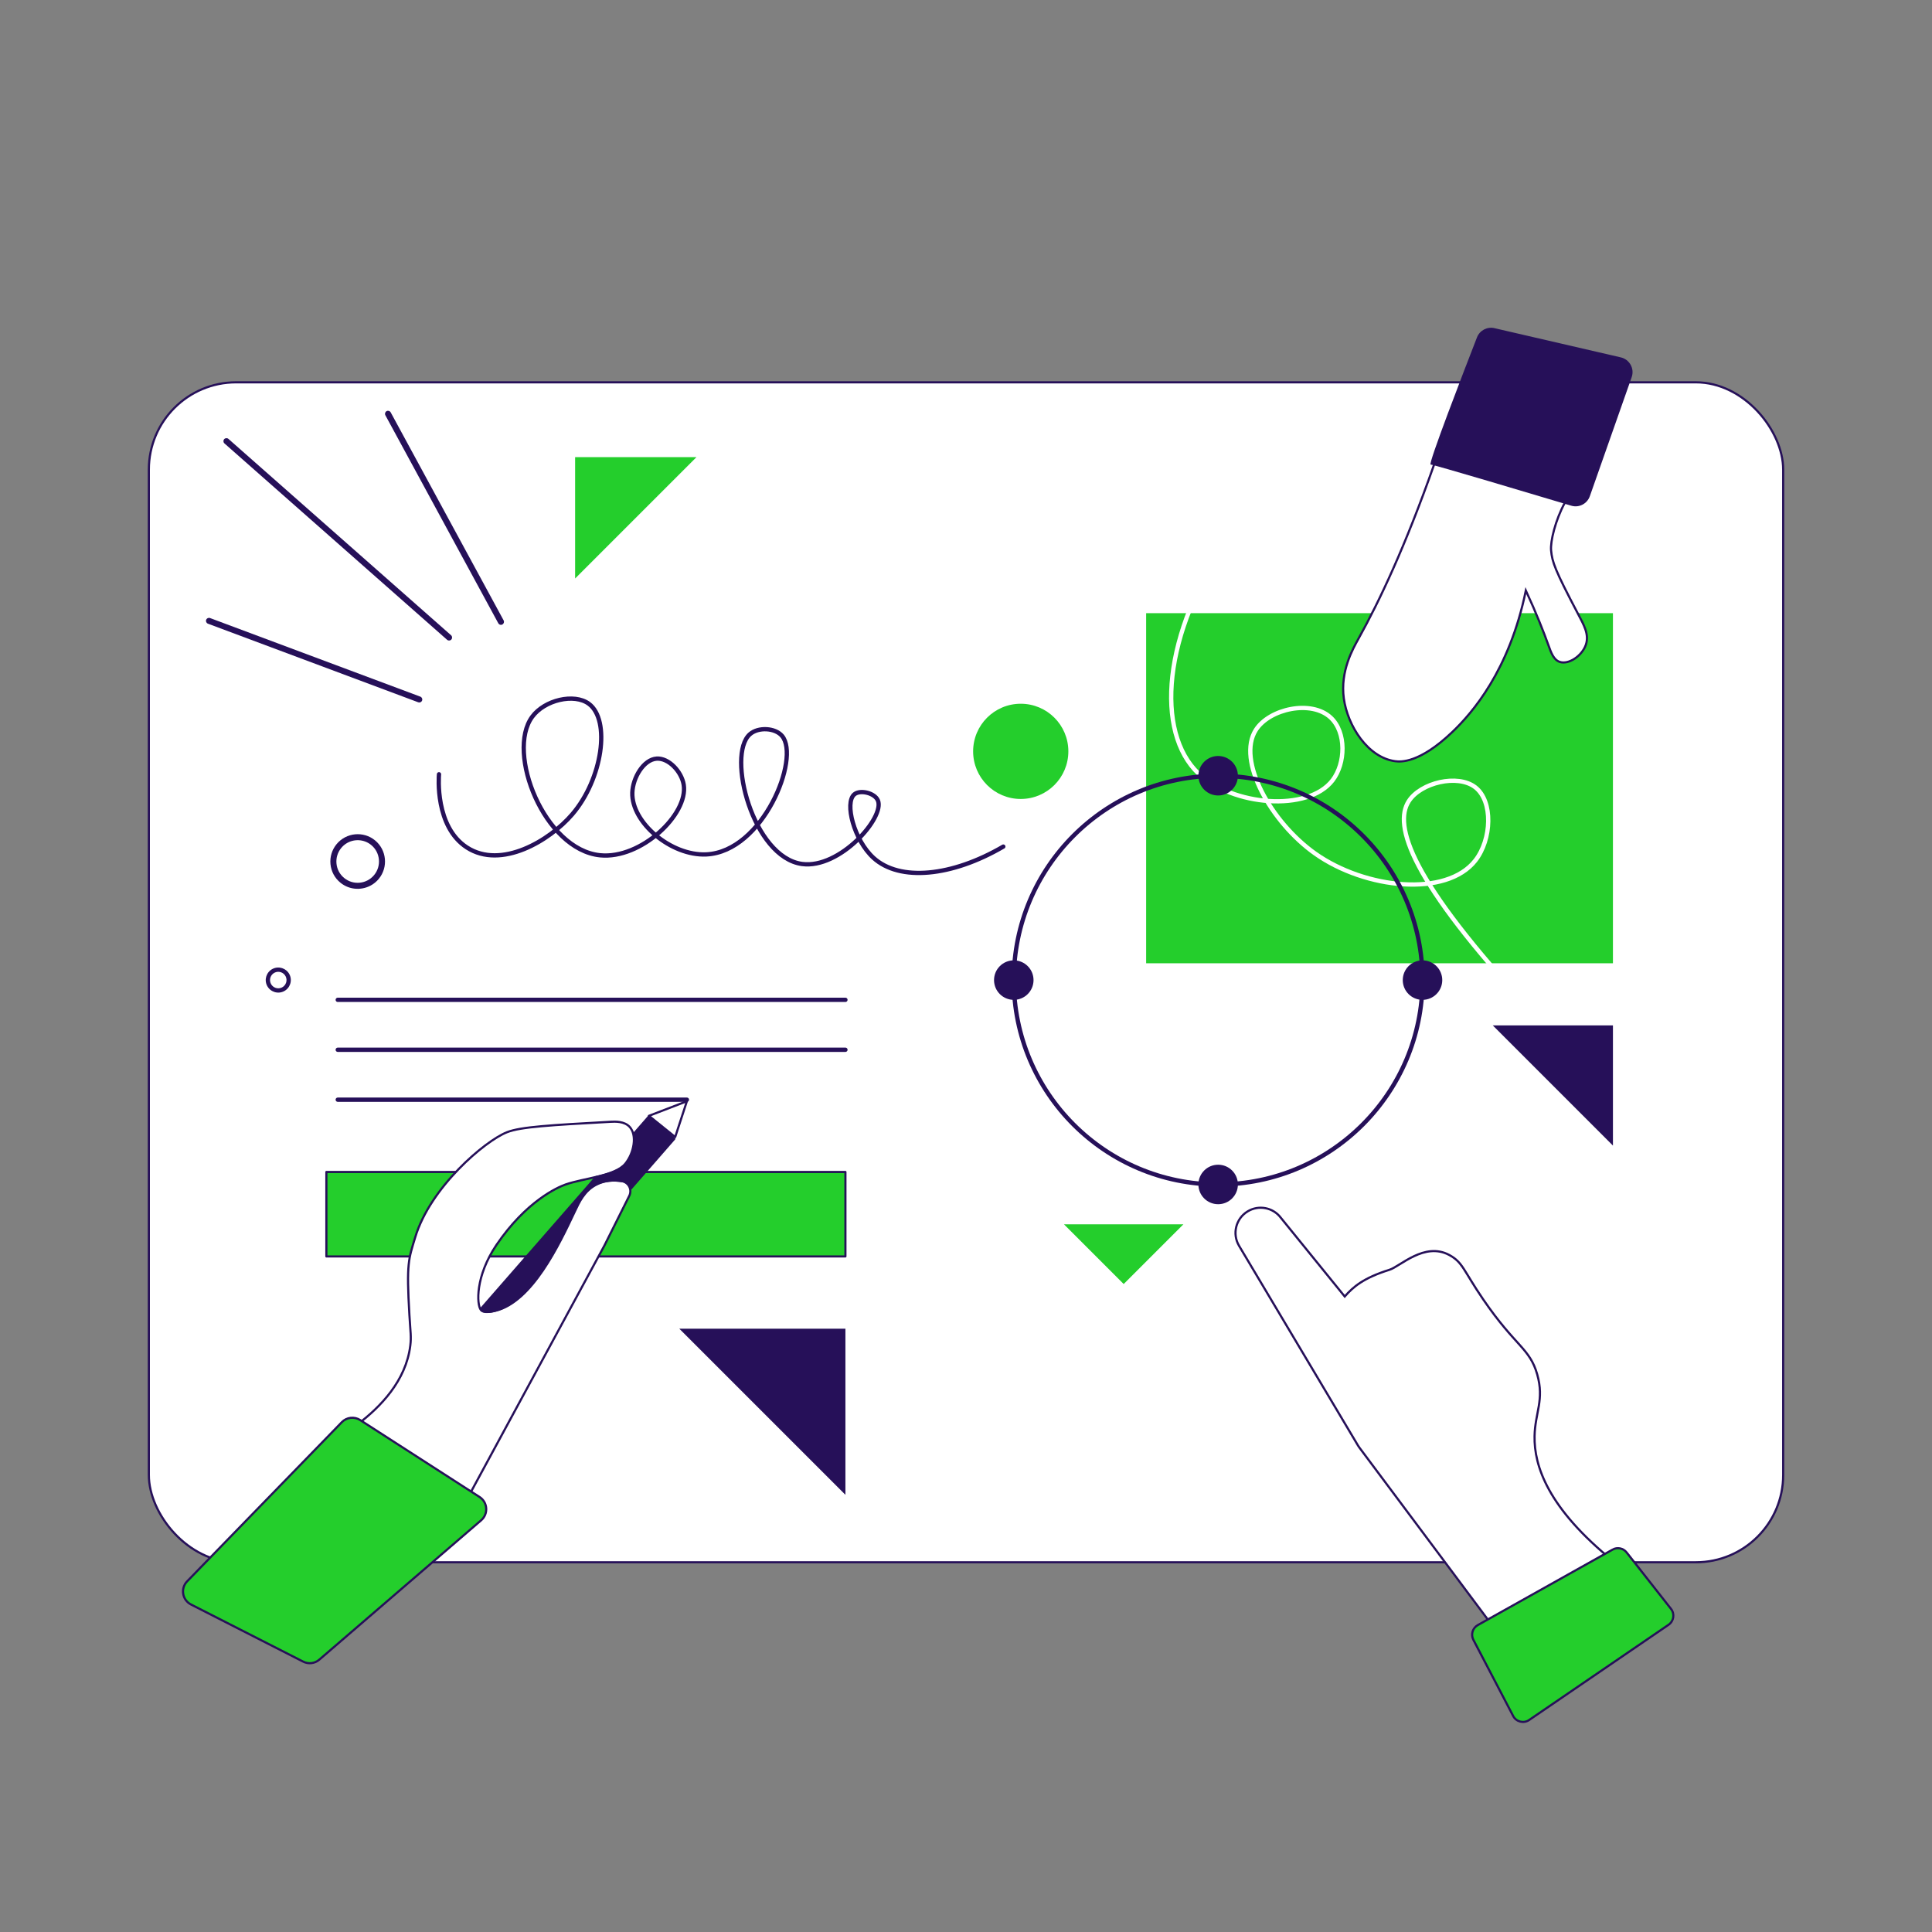 <?xml version="1.0" encoding="UTF-8"?>
<svg id="Layer_1" data-name="Layer 1" xmlns="http://www.w3.org/2000/svg" viewBox="0 0 900 900">
  <rect x="0" y="0" width="900" height="900" fill="#808080" stroke="none"/>
  <defs>
    <style>
      .cls-1 {
        fill: #fff;
      }

      .cls-1, .cls-2, .cls-3, .cls-4, .cls-5, .cls-6, .cls-7 {
        stroke: #261059;
      }

      .cls-1, .cls-3, .cls-8, .cls-7 {
        stroke-miterlimit: 10;
      }

      .cls-2, .cls-3, .cls-8 {
        stroke-width: 2px;
      }

      .cls-2, .cls-3, .cls-8, .cls-5 {
        fill: none;
      }

      .cls-2, .cls-4, .cls-5, .cls-6 {
        stroke-linecap: round;
        stroke-linejoin: round;
      }

      .cls-8 {
        stroke: #fff;
      }

      .cls-4, .cls-9 {
        fill: #261059;
      }

      .cls-10, .cls-6, .cls-7 {
        fill: #24ce2c;
      }
    </style>
  </defs>
  <rect class="cls-1" x="69.34" y="178.1" width="761.33" height="549.66" rx="40.66" ry="40.66"/>
  <rect class="cls-10" x="533.92" y="285.64" width="217.45" height="163.09"/>
  <rect class="cls-6" x="152.04" y="545.95" width="241.79" height="39.35"/>
  <path class="cls-8" d="m572.87,249.94c-31.67,45.22-34.69,91.23-14.61,110.35,15.84,15.08,50.99,18.15,62.48,3.24,6.14-7.97,6.5-22.36-.81-29.21-9.06-8.49-28.57-4.16-34.89,5.68-9.11,14.18,7.07,43.08,27.59,57.61,23.53,16.66,61.23,20.41,74.65,3.24,7.66-9.8,8.33-27.59,0-34.08-8.18-6.37-25.49-2.21-31.05,6.49-7.17,11.21.74,36.92,57.01,97.36"/>
  <path class="cls-1" d="m668.07,216.4c-13.55,38.5-25.54,63.73-35.16,81-2.7,4.84-8.65,15.24-6.9,27.99,1.76,12.75,11.17,27.5,23.94,29.21,2.59.35,11.25.94,26.37-13.39,9.39-8.9,26.82-28.82,34.48-66.13,5.01,10.86,8.35,19.45,10.55,25.56,1.19,3.31,2.36,6.75,5.27,7.71,4.19,1.37,10.46-2.9,12.17-8.11,1.58-4.8-1.07-9.3-3.65-14.2-10.9-20.7-12.06-24.21-12.58-29.62-.39-4.14,1.94-14.05,6.41-22.24"/>
  <path class="cls-9" d="m696.2,152.87c-3.42-.79-6.89,1.03-8.17,4.3-6.15,15.82-22.91,59.23-21.59,59.23s48.11,13.96,65.51,19.17c3.61,1.08,7.41-.87,8.66-4.43l19.49-55.44c1.4-3.97-.97-8.27-5.07-9.22l-58.85-13.61Z"/>
  <circle class="cls-3" cx="567.46" cy="456.57" r="95.2"/>
  <circle class="cls-9" cx="472.26" cy="456.57" r="9.2"/>
  <circle class="cls-9" cx="662.66" cy="456.57" r="9.2"/>
  <circle class="cls-9" cx="567.46" cy="361.37" r="9.2"/>
  <circle class="cls-9" cx="567.46" cy="551.77" r="9.2"/>
  <circle class="cls-10" cx="475.5" cy="350.01" r="22.18"/>
  <line class="cls-2" x1="157.34" y1="465.76" x2="393.83" y2="465.76"/>
  <line class="cls-2" x1="157.34" y1="489.02" x2="393.83" y2="489.02"/>
  <line class="cls-2" x1="157.34" y1="512.28" x2="319.98" y2="512.28"/>
  <path class="cls-1" d="m693.07,754.42l-59.8-80.05c-.24-.33-.47-.67-.68-1.02l-55.39-93.01c-3.3-5.54-1.51-12.7,4.01-16.04h0c5.16-3.12,11.85-1.82,15.47,3.01l29.74,36.65c3.91-4.45,8.64-8.61,20.83-12.44,5.03-1.58,16.36-13.1,27.86-6.9,6.37,3.44,6.48,7.04,15.82,20.69,15.09,22.05,21.64,22.64,25.15,34.89,3.43,11.97-1,17.78-1.22,28.8-.27,13.86,6.17,33.6,36.92,58.42"/>
  <path class="cls-1" d="m218.3,697l63.29-116.84,11.55-23.09c1.44-2.88-.32-6.36-3.5-6.84-3.89-.59-8.17-.44-12.1,1.54-5.72,2.88-8.14,8.33-10.14,12.58-7.4,15.64-19.84,41.96-36.92,46.25-1.31.33-5.15,1.3-6.49-.4-1.96-2.48-2.62-15.69,7.3-30.29,13.79-20.28,28.35-26.79,32.18-28.13,8.65-3.02,23.1-3.87,27.86-9.74,4-4.93,5.5-13.19,2.03-17.04-2.46-2.74-6.8-2.55-8.93-2.43-27.92,1.56-41.87,2.34-48.28,4.87-10.26,4.05-35.73,25.66-42.73,48.95-3.03,10.08-4.17,11.78-2.7,36.24.49,8.14.91,10.06.41,14.2-2.03,16.52-14.03,28.64-24.34,36.51"/>
  <polygon class="cls-5" points="319.98 513 302.29 519.8 314.53 529.67 319.98 513"/>
  <path class="cls-4" d="m314.12,530.49l-20.27,23.23c-.44-1.75-1.84-3.21-3.81-3.5-3.88-.57-8.17-.45-12.11,1.56-5.72,2.86-8.14,8.32-10.14,12.55-7.4,15.67-19.83,41.98-36.93,46.27-1.3.32-5.15,1.27-6.48-.41-.1-.13-.22-.32-.32-.51l53.55-61.33c5.94-1.37,11.5-3.08,14.11-6.32,3.15-3.85,4.74-9.76,3.62-13.98l6.93-7.94,11.85,10.39Z"/>
  <path class="cls-6" d="m167.8,661.53l55.59,35.82c3.82,2.46,4.19,7.9.75,10.86l-75.41,64.93c-2.09,1.8-5.06,2.16-7.52.9l-52.24-26.61c-4.08-2.08-4.98-7.51-1.79-10.79l72.06-74.14c2.25-2.32,5.83-2.73,8.55-.98Z"/>
  <g>
    <path class="cls-9" d="m233.74,291.02c.1-.03.2-.07.3-.12.68-.37.94-1.22.57-1.91l-52.61-96.9c-.37-.68-1.23-.93-1.91-.56-.68.37-.94,1.22-.57,1.91l52.61,96.91c.32.58.99.85,1.6.69Z"/>
    <path class="cls-9" d="m209.57,298.34c.26-.07.49-.21.68-.43.51-.58.46-1.47-.12-1.98l-103.71-91.47c-.58-.51-1.47-.46-1.99.12-.51.58-.46,1.47.12,1.98l103.71,91.47c.37.32.86.42,1.3.3Z"/>
    <path class="cls-9" d="m195.68,327.19c.42-.11.78-.42.95-.86.27-.73-.1-1.54-.83-1.81l-97.95-36.61c-.73-.27-1.54.1-1.81.82-.27.73.1,1.54.83,1.81l97.95,36.61c.29.11.59.11.86.04Z"/>
    <path class="cls-9" d="m124.42,459.19c1.46,2.87,4.98,4.03,7.86,2.57,2.87-1.46,4.03-4.98,2.57-7.85-1.46-2.87-4.98-4.03-7.86-2.57-2.87,1.46-4.03,4.98-2.57,7.86Zm8.64-4.38c.96,1.89.2,4.21-1.69,5.17s-4.21.2-5.17-1.69c-.96-1.89-.2-4.21,1.69-5.17,1.89-.96,4.21-.2,5.17,1.69Z"/>
    <path class="cls-9" d="m173.53,412.01c1.08-.7,2.07-1.57,2.93-2.61,4.46-5.43,3.67-13.47-1.75-17.92-5.42-4.45-13.46-3.66-17.92,1.76-2.16,2.63-3.17,5.94-2.84,9.32.33,3.38,1.96,6.44,4.59,8.6,4.38,3.6,10.46,3.77,14.99.85Zm-12.29-19.03c3.53-2.28,8.27-2.14,11.69.66,4.23,3.47,4.84,9.74,1.36,13.98-3.48,4.24-9.75,4.85-13.97,1.37-2.05-1.68-3.32-4.06-3.57-6.7-.26-2.64.53-5.22,2.21-7.27.67-.81,1.44-1.5,2.28-2.04Z"/>
  </g>
  <path class="cls-2" d="m204.5,360.69c-.09.98-1.97,24.38,12.98,34.08,16.01,10.39,38.59-3.18,49.09-15.42,14.12-16.45,17.99-43.98,7.71-51.52-6.8-4.99-20.58-1.8-26.37,6.09-12.25,16.68,5.68,61.89,31.64,64.5,18.97,1.91,41.15-19.03,38.95-32.86-.98-6.12-7-12.53-12.58-12.17-6.12.4-11.12,8.9-11.36,15.82-.47,13.91,18.06,29.58,34.48,28.8,26.42-1.26,43.89-44.91,35.29-55.17-3.21-3.84-11.11-4.26-15.01-.81-10.99,9.71,1.45,57.38,24.34,60.45,17.5,2.34,38.68-21.69,35.29-29.62-1.48-3.47-8.21-5.11-10.95-2.84-4.72,3.91-.13,21.39,8.93,29.62,12.23,11.11,36.41,8.76,60.45-5.27"/>
  <polygon class="cls-9" points="695.39 477.67 751.37 477.67 751.37 533.66 695.39 477.67"/>
  <polygon class="cls-10" points="551.27 570.34 523.46 598.15 495.65 570.34 551.27 570.34"/>
  <polygon class="cls-10" points="267.91 269.49 267.91 212.94 324.46 212.94 267.91 269.49"/>
  <polygon class="cls-9" points="393.83 696.35 393.83 618.97 316.45 618.97 393.83 696.35"/>
  <path class="cls-7" d="m751.19,721.87l-62.79,35.17c-2.42,1.36-3.33,4.4-2.04,6.86l18.53,35.48c1.42,2.73,4.91,3.6,7.45,1.86l64.93-44.35c2.45-1.68,2.98-5.08,1.14-7.42l-20.67-26.3c-1.56-1.99-4.34-2.55-6.55-1.31Z"/>
</svg>
